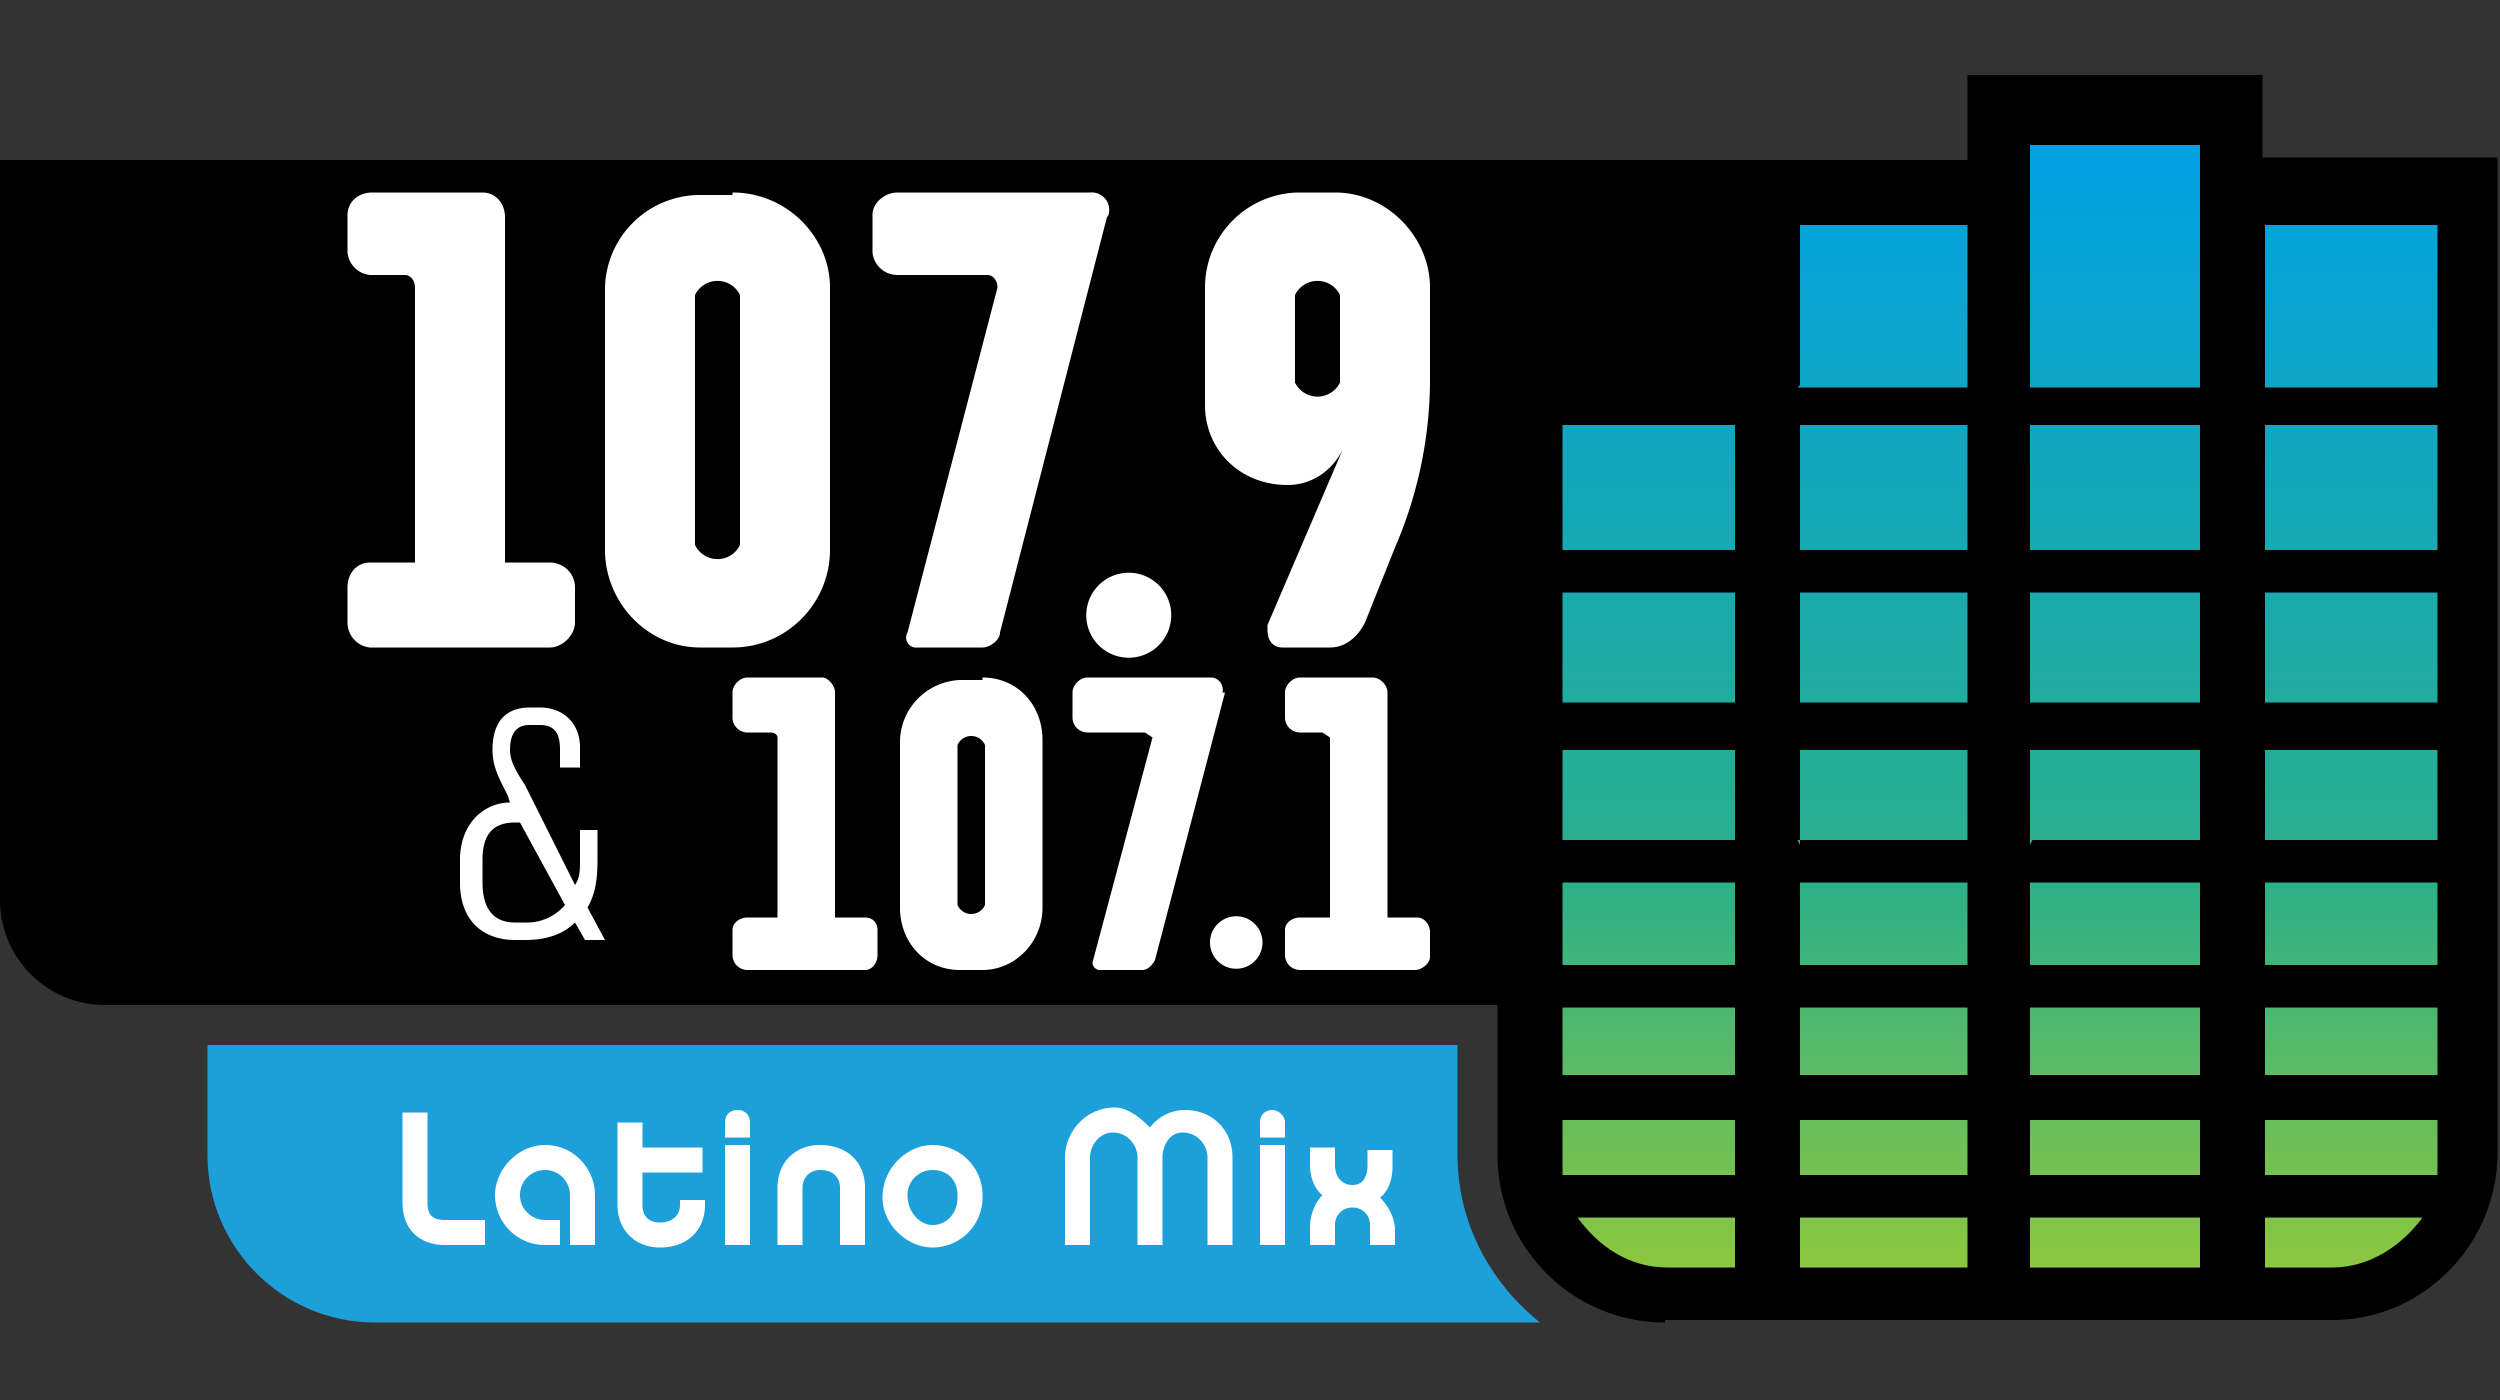 <svg width="100" height="56" xmlns="http://www.w3.org/2000/svg"><rect width="100%" height="100%" fill="#333333" stroke="none"/><defs><linearGradient x1="50%" y1="0%" x2="50%" y2="100%" id="a"><stop stop-color="#00A1E4" offset="0%"/><stop stop-color="#2CAF8A" offset="65.4%"/><stop stop-color="#8DC73F" offset="100%"/></linearGradient></defs><g fill="none" fill-rule="evenodd"><path d="M58.3 46.2v-4.4h-50v4.4c0 3.7 3 6.7 6.7 6.7h46.6c-2-1.6-3.3-4-3.3-6.7" fill="#1D9FDA"/><path d="M55.8 49v.8h-1V49c0-.4-.3-.7-.7-.7-.4 0-.7.3-.7.7v.8h-1v-.7c0-.5.2-1 .5-1.3-.3-.2-.5-.7-.5-1.2v-.7h1v.7c0 .5.3.8.7.8.4 0 .6-.3.6-.8V46h1v.7c0 .5-.2 1-.5 1.2.3.3.6.8.6 1.3zm-5.4.8h1v-4h-1v4zm0-4.3v-.6c0-.3.2-.5.5-.5.2 0 .5.2.5.5v.6h-1zm-1.1 4.3h-1v-3.5c0-.5-.4-1-1-1-.5 0-.8.5-.8 1v3.5h-1v-3.5c0-.5-.4-1-1-1-.5 0-.9.5-.9 1v3.5h-1v-3.5c0-1 .8-2 2-2 .5 0 1 .4 1.4.8.3-.4.8-.7 1.4-.7 1.1 0 1.9.8 1.9 1.9v3.5zm-11-2c0-.6-.4-1-1-1-.5 0-1 .4-1 1 0 .7.5 1.2 1 1.2.6 0 1-.5 1-1.1zm1 0a2 2 0 0 1-2 2.1c-1 0-2-.9-2-2 0-1.2 1-2.1 2-2.1 1.1 0 2 .9 2 2zm-6.5-2c1.1 0 1.8.7 1.8 1.7v2.3h-1v-2.3c0-.2-.1-.7-.8-.7-.4 0-.7.3-.7.7v2.3h-1v-2.3c0-1 .7-1.7 1.7-1.7zm-3.8 4h1v-4h-1v4zm0-4.3v-.6c0-.3.2-.5.5-.5s.5.2.5.5v.6h-1zm-.8 2.7c0 1-.7 1.7-1.8 1.7-1 0-1.7-.7-1.7-1.7v-3.3h1v1h2.4v1h-2.4v1.3c0 .4.2.7.7.7.5 0 .8-.3.8-.7V48h1v.3zm-6.5 1.6a2 2 0 0 1-1.9-2c0-1 .9-2 2-2 1.2 0 2 1 2 2v2h-1v-2c0-.5-.4-1-1-1a1 1 0 0 0-1 1c0 .6.5 1 1 1h.6v1h-.7zm-5.6-1.7v-3.6h1v3.6c0 .5.2.7.7.7h1.6v1h-1.6c-1 0-1.7-.6-1.7-1.7z" fill="#FFF" fill-rule="nonzero"/><path d="M66.6 52.9c-3.7 0-6.7-3-6.7-6.7v-6H4.2A4.2 4.2 0 0 1 0 36V6.4h78.7V3h11.8v3.3h9.4v39.8c0 3.7-3 6.7-6.6 6.7H66.6" fill="#000"/><path d="M52 29.3a.6.6 0 0 1-.6-.6v-1c0-.3.3-.6.6-.6h2.9c.3 0 .6.3.6.6v9h1.2c.2 0 .5.2.5.6v1c0 .2-.3.5-.6.5H52a.6.6 0 0 1-.6-.6v-1c0-.3.3-.5.6-.5h1.2v-7.2l-.3-.2H52M50.5 37.7a1 1 0 1 1-2.1 0 1 1 0 0 1 2.1 0M49 27.7l-2.8 10.7c-.1.2-.3.4-.5.4H44a.3.3 0 0 1-.3-.3l2.4-9-.3-.2h-2.3a.6.6 0 0 1-.6-.6v-1c0-.3.3-.6.6-.6h5a.5.5 0 0 1 .4.6" fill="#FFF"/><path d="M39.4 36.2a.6.6 0 0 1-1.1 0v-6.4a.6.6 0 0 1 1.1 0v6.4zm-.1-9h-.9a2.5 2.5 0 0 0-2.4 2.4v6.7c0 1.4 1 2.5 2.4 2.5h.9c1.3 0 2.4-1.1 2.4-2.5v-6.7c0-1.4-1-2.5-2.4-2.5z" fill="#FFF" fill-rule="nonzero"/><path d="M35.1 37.2v1c0 .3-.2.6-.5.6h-4.7a.6.6 0 0 1-.6-.6v-1c0-.3.3-.5.6-.5h1.2v-7.2c0-.1-.1-.2-.3-.2h-.9a.6.6 0 0 1-.6-.6v-1c0-.3.3-.6.6-.6h3c.2 0 .5.3.5.6v9h1.2c.3 0 .5.2.5.5" fill="#FFF"/><path d="M21 36.9h-.4c-.9 0-1.3-.6-1.3-1.6v-.9c0-1 .4-1.5 1.3-1.5h.2l1.8 3.3a2 2 0 0 1-1.6.7m3.2.7l-.7-1.3c.3-.5.4-1.1.4-1.9v-1.2h-.7v1.2c0 .4 0 .7-.2 1l-2-4c-.4-.6-.6-1-.6-1.4 0-1 .6-1 .8-1h.4c.7 0 .8.5.8 1v.7h.8v-.8c0-1-.7-1.6-1.6-1.6h-.4c-1 0-1.5.6-1.5 1.7 0 .7.3 1.2.6 1.8l.1.3c-1 0-2 .8-2 2.3v.9c0 1.6 1 2.3 2.2 2.3h.4c.8 0 1.5-.2 2-.7l.4.7h.8M53.6 15.3a1 1 0 0 1-1.8 0v-3.5a1 1 0 0 1 1.8 0v3.5zm3.6-3.8c0-2-1.7-3.8-3.8-3.8H52a3.8 3.8 0 0 0-3.8 3.8v4.7c0 1.8 1.4 3.2 3.3 3.2 1 0 1.8-.6 2.2-1.4l-3 7v.2c0 .4.2.7.6.7h1.9c.6 0 1.1-.4 1.4-1l1.2-3a17 17 0 0 0 1.4-6.6v-3.8z" fill="#FFF" fill-rule="nonzero"/><path d="M46.8 24.2a1.7 1.7 0 1 1-3.3 0 1.7 1.7 0 0 1 3.3 0M44.3 8.6L40 25.3c0 .3-.4.6-.7.6h-2.6a.4.4 0 0 1-.4-.6l3.6-13.8c0-.3-.2-.5-.4-.5h-3.6a1 1 0 0 1-1-.9V8.6c0-.5.5-.9 1-.9h7.7a.7.7 0 0 1 .7 1" fill="#FFF"/><path d="M29.6 21.8a1 1 0 0 1-1.8 0v-10a1 1 0 0 1 1.8 0v10zm-.3-14H28a3.8 3.8 0 0 0-3.8 3.7V22c0 2.1 1.7 3.9 3.8 3.9h1.3c2.2 0 3.9-1.8 3.9-3.9V11.5c0-2-1.7-3.8-3.9-3.8z" fill="#FFF" fill-rule="nonzero"/><path d="M23 23.5v1.4c0 .5-.5 1-1 1h-7.2a1 1 0 0 1-.9-1v-1.4c0-.6.4-1 .9-1h1.8v-11c0-.3-.2-.5-.4-.5h-1.4a1 1 0 0 1-.9-.9V8.6c0-.5.4-.9 1-.9h4.4c.5 0 .9.4.9 1v13.8H22c.5 0 1 .4 1 1" fill="#FFF"/><path d="M81.3 12.5H88V2.8h-6.8v9.7zm9.3 0h6.9V6h-6.9v6.4zm-18.7 0h6.8V6H72v6.4zM90.6 19h6.9v-5h-6.9v5zm-9.3 0H88v-5h-6.8v5zm-9.4 0h6.8v-5H72v5zm-9.4 0h6.9v-5h-6.9v5zm28.1 6.1h6.9v-4.4h-6.9v4.4zm-9.3 0H88v-4.4h-6.8v4.4zm-9.4 0h6.8v-4.4H72v4.4zm-9.4 0h6.9v-4.4h-6.9v4.4zm28.1 5.5h6.9V27h-6.9v3.8zm-9.3 0H88V27h-6.8v3.8zm-9.4 0h6.8V27H72v3.8zm-9.4 0h6.9V27h-6.9v3.8zm28.1 5h6.9v-3.3h-6.9v3.3zm-9.3 0H88v-3.3h-6.8v3.3zm-9.4 0h6.8v-3.3H72v3.3zm-9.4 0h6.9v-3.3h-6.9v3.3zm28.1 4.4h6.9v-2.7h-6.9V40zm-9.3 0H88v-2.7h-6.8V40zm-9.4 0h6.8v-2.7H72V40zm-9.4 0h6.9v-2.7h-6.9V40zm28.1 1.7V44h6.9v-2.2h-6.9zM81.3 44H88v-2.2h-6.8V44zm-9.4 0h6.8v-2.2H72V44zm-9.4-2.2V44h6.9v-2.2h-6.9zm28.1 3.9v2h2.7c1.5 0 2.8-.9 3.6-2h-6.3zm-9.3 2H88v-2h-6.8v2zm-9.4 0h6.8v-2H72v2zm-8.8-2c.8 1.1 2 2 3.6 2h2.7v-2H63z" fill="url(#a)" fill-rule="nonzero" transform="translate(0 3)"/></g></svg>